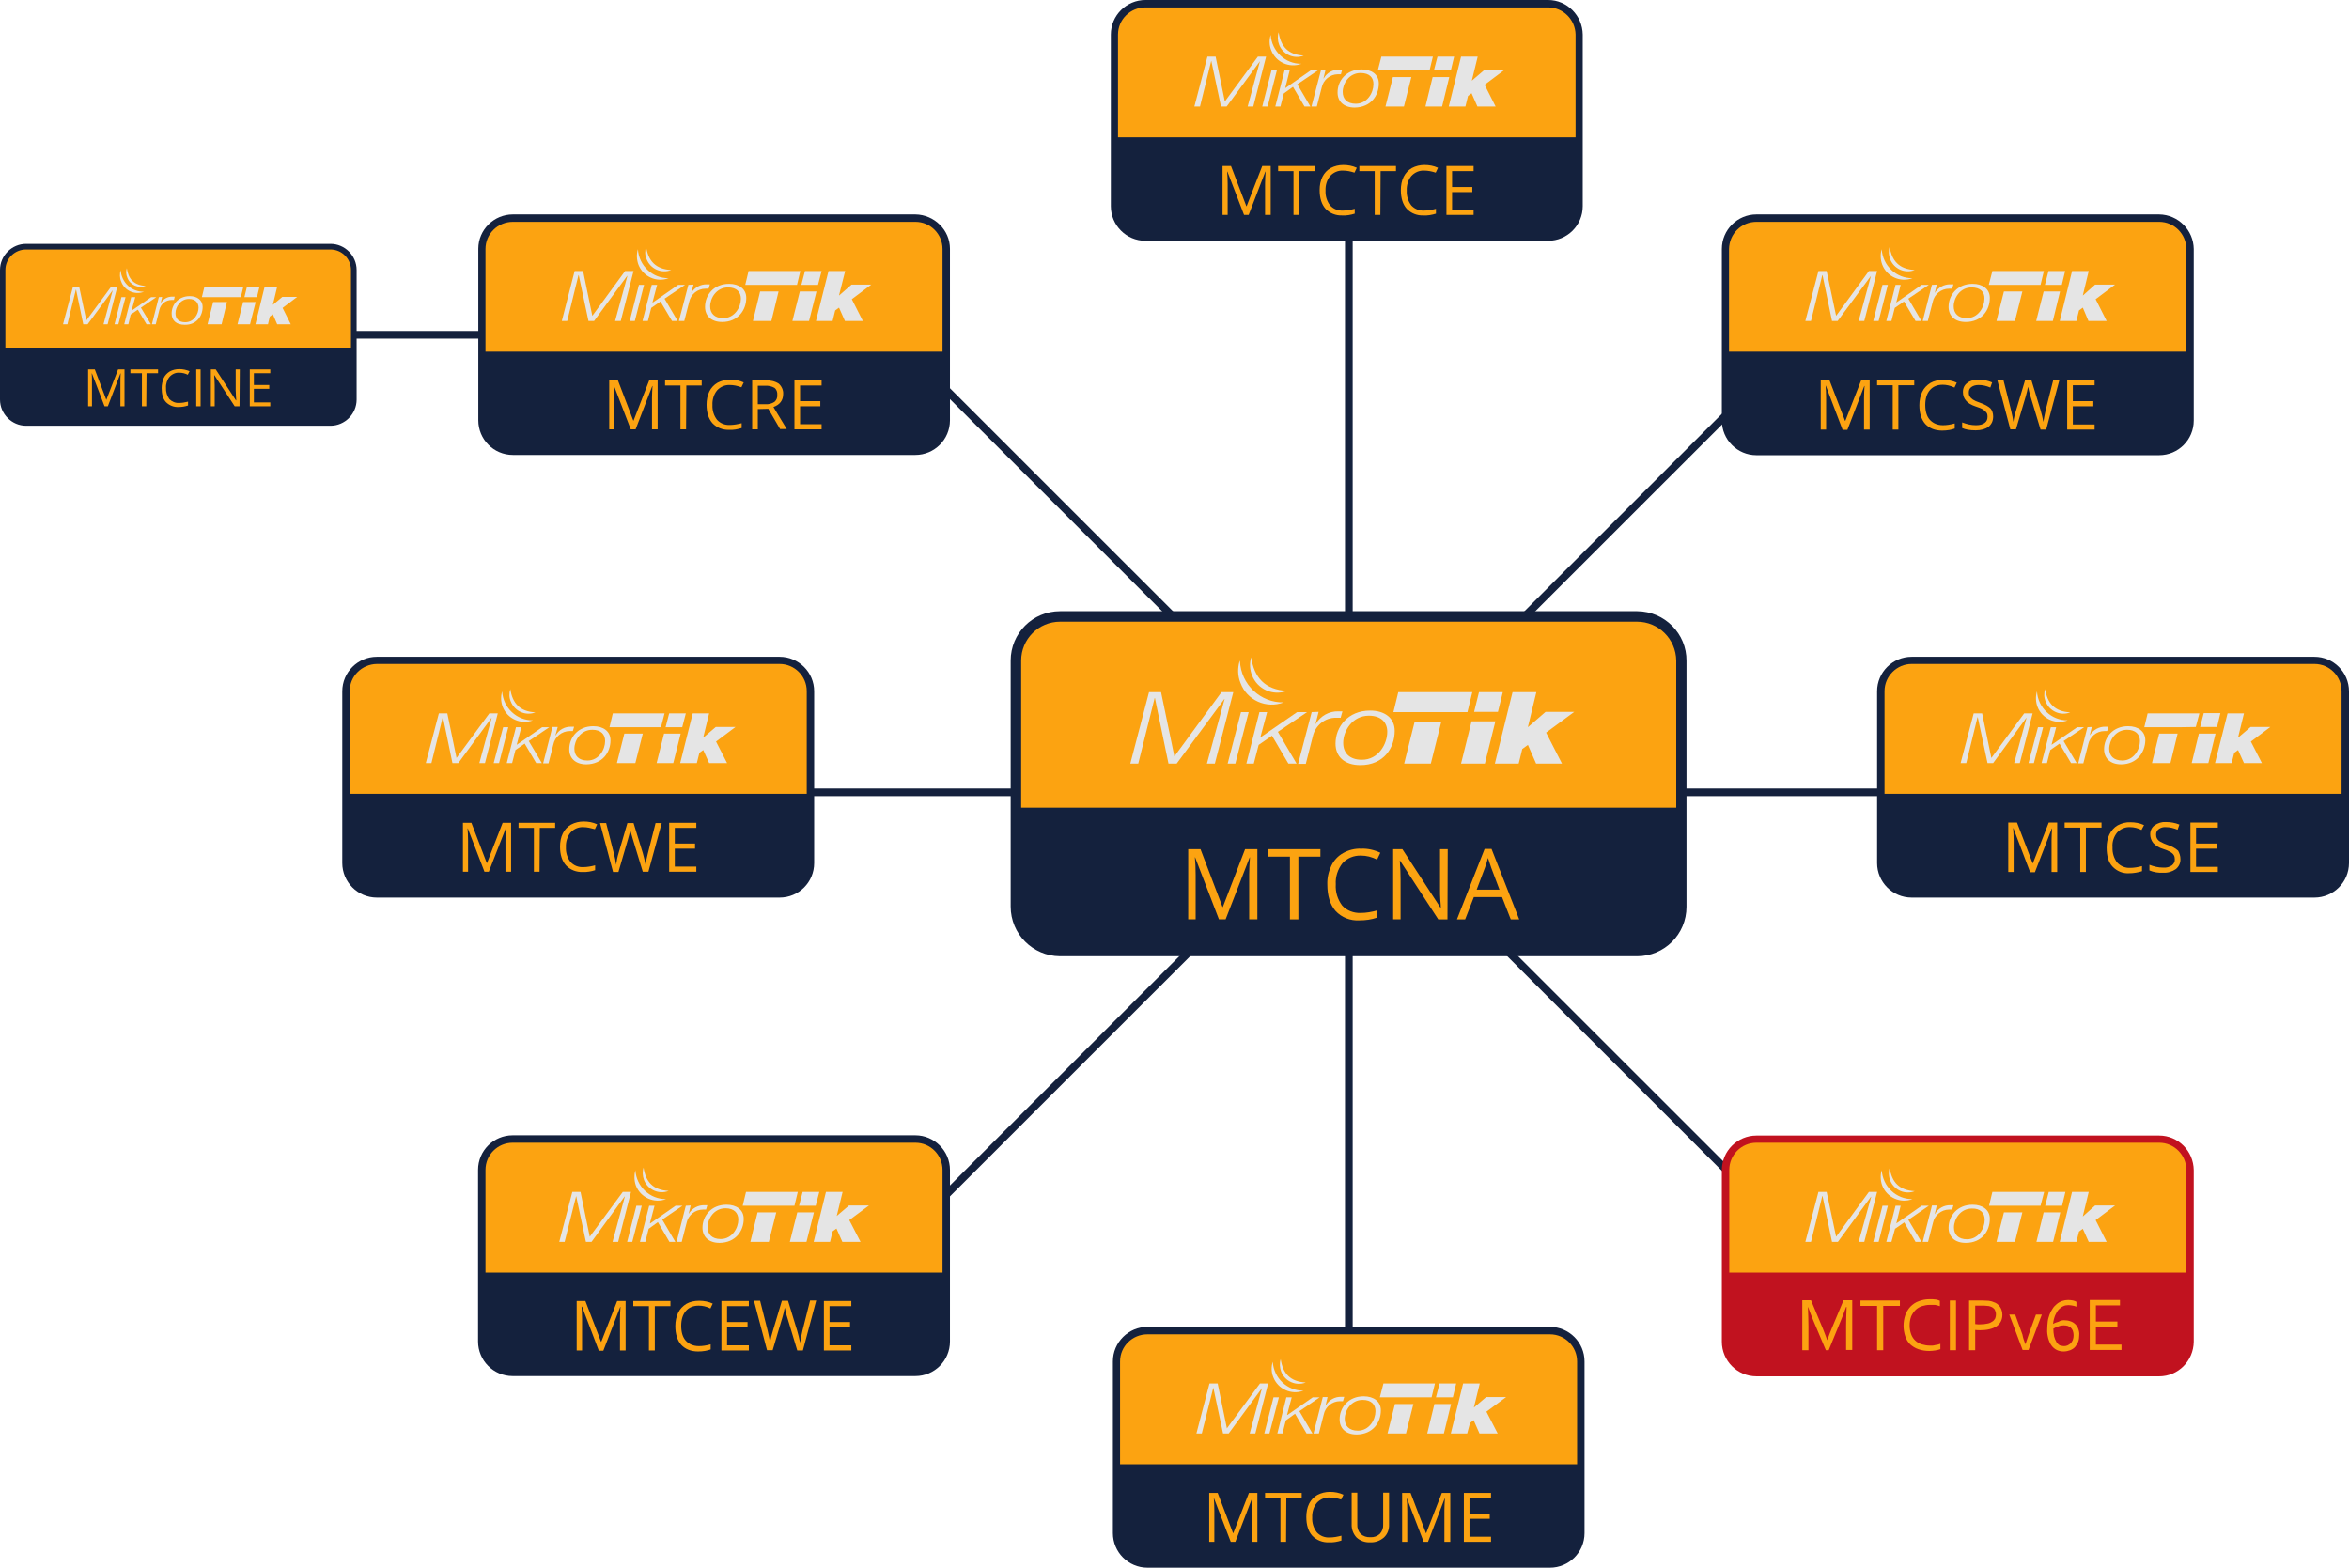 <?xml version="1.0" encoding="UTF-8"?>
<svg xmlns="http://www.w3.org/2000/svg" version="1.1" id="Layer_1" x="0" y="0" viewBox="0 0 916.9 612" xml:space="preserve">
	<style>
	
	.st0{fill:#14213D;stroke:#14213D;stroke-width:3;stroke-miterlimit:10}
	
	
	.st1{fill:#FCA311}
	.st2{fill:none}
	
	
	.st3{fill:#14213D}
	
	
	.st4,.st5{fill:#E5E5E5}
	.st5{fill-rule:evenodd;clip-rule:evenodd}
	
	
	.st6{fill:#C1121F}
	</style>
	
	<path class="st0" d="M526.5 20.9v576.8M192.2 130.7h-65.1M814.8 309.3H238.1M730.4 513.2L322.5 105.4M322.5 513.2l407.9-407.8"></path>
	<path class="st1" d="M147.1 257.8h157.2c6.7 0 12 5.4 12 12.1v67c0 6.7-5.4 12-12 12H147.1c-6.7 0-12.1-5.4-12.1-12v-67c.1-6.7 5.5-12.1 12.1-12.1z"></path>
	<path class="st2" d="M314.9 309.9v-40.1c0-5.9-4.8-10.6-10.6-10.6H147.1c-5.9 0-10.6 4.8-10.6 10.6v40.1h178.4z"></path>
	<path class="st3" d="M304.3 256.4H147.1c-7.4 0-13.5 6-13.5 13.5v67c0 7.4 6 13.5 13.5 13.5h157.2c7.5 0 13.5-6 13.5-13.5v-67c0-7.5-6.1-13.5-13.5-13.5zm-157.2 2.8h157.2c5.9 0 10.6 4.8 10.6 10.6v40.1H136.5v-40.1c0-5.8 4.7-10.5 10.6-10.6z"></path>
	<path class="st4" d="M171.3 278.5l-5.1 19.4h2.2l4.4-17.9h.1l3.7 17.9h2.3l12.9-17.6h.1l-4.8 17.6h2.2l5-19.4H191l-12.8 17.4-3.6-17.4zM196.4 283.9l-3.7 14h2.1l3.6-14zM201.4 283.9l-3.6 14h2.1l1.3-5.1 3.6-2.5 4.5 7.6h2.2l-5.1-8.6 8-5.4h-2.8l-9.8 6.8h-.1l1.8-6.8z"></path>
	<path class="st5" d="M215.6 283.9L212 298h2.1l1.9-7.4c.6-3 3.3-5.2 6.4-5.2h1.2l.5-1.7H223c-2.5-.1-4.9 1.2-6.1 3.4h-.1l.9-3.3h-2.1zM238.3 289c0-3.5-2.8-5.5-6.7-5.5-6 0-9.4 4.4-9.4 9 0 3.5 2.4 5.9 6.7 5.9 6.3-.1 9.4-4.7 9.4-9.4m-2.1.3c0 3.3-2.4 7.6-6.9 7.6-3.4 0-5.1-1.9-5.1-4.6 0-3.3 2.5-7.4 7-7.4 3.4 0 5 1.8 5 4.4M258 283.9l1.4-5.4h-20.2l-1.3 5.4h13.7zM243.7 286.4l-2.9 11.5h7.2l2.9-11.5h-7.2zM259.2 286.4l-2.9 11.5h6.5l2.9-11.5h-6.5zm7.1-2.5l1.4-5.4h-6.5l-1.4 5.4h6.5zM270.4 278.5l-4.9 19.4h6.5l1-4 1.5-1.1 2.3 5.1h7l-4.3-8.4 7.6-5.7h-7.7l-4.8 4.1h-.1l2.3-9.4zM199.2 269c.8 5.5 3.7 8.8 9.8 9.1-3.8 1.5-8.1-.4-9.6-4.2-.7-1.6-.7-3.3-.2-4.9"></path>
	<path class="st5" d="M196 269.9c.1 0 .1 0 0 0 .4 6.4 5.7 11.4 12 11.3-4.7 1.8-10-.6-11.8-5.3-.7-1.9-.8-4-.2-6"></path>
	<path class="st1" d="M189.1 340.3l-6.5-16.9h-.1c.1 1.3.2 2.9.2 4.8v12.1h-2v-19.1h3.3l6 15.7h.1l6.1-15.7h3.3v19.1h-2.2V328c0-1.4.1-2.9.2-4.6h-.1l-6.6 16.9h-1.7zM210.6 340.3h-2.2v-17.1h-6v-2h14.3v2h-6l-.1 17.1zM227.7 322.9c-1.9-.1-3.7.7-5 2.1-1.3 1.6-1.9 3.7-1.8 5.7-.1 2.1.5 4.1 1.8 5.8 1.3 1.4 3.1 2.1 5 2 1.5 0 3.1-.3 4.6-.7v1.9c-1.6.5-3.2.8-4.9.7-2.4.1-4.8-.8-6.5-2.6-1.5-1.7-2.3-4.1-2.3-7.3 0-1.8.3-3.6 1.1-5.2.7-1.4 1.8-2.6 3.2-3.4 1.5-.8 3.2-1.2 4.9-1.2 1.8 0 3.6.3 5.3 1.1l-.9 1.9c-1.5-.4-3-.8-4.5-.8zM253.1 340.3h-2.2l-3.9-12.8c-.2-.6-.4-1.3-.6-2.1-.2-.5-.3-1-.4-1.5-.2 1.3-.5 2.5-.9 3.8l-3.7 12.7h-2.1l-5.1-19.1h2.4l3 11.8c.4 1.5.7 3 .9 4.5.2-1.6.5-3.1 1-4.7l3.4-11.6h2.4l3.6 11.7c.4 1.5.8 3 1.1 4.6.2-1.5.5-3 .9-4.5l3-11.8h2.4l-5.2 19zM271.8 340.3h-10.6v-19.1h10.6v2h-8.4v6.1h7.9v2h-7.9v7h8.4v2z"></path>
	<g>
		
		<path class="st1" d="M447.9 519.4H605c6.7 0 12 5.4 12 12.1v67c0 6.7-5.4 12-12 12H447.9c-6.7 0-12-5.4-12-12v-67c-.1-6.7 5.3-12.1 12-12.1z"></path>
		<path class="st2" d="M615.7 571.6v-40.1c0-5.9-4.8-10.6-10.6-10.6H447.9c-5.9 0-10.6 4.8-10.6 10.6v40.1h178.4z"></path>
		<path class="st3" d="M605 518H447.9c-7.4 0-13.5 6-13.5 13.5v67c0 7.4 6 13.5 13.5 13.5H605c7.4 0 13.5-6 13.5-13.5v-67c0-7.4-6-13.5-13.5-13.5zm-157.1 2.9H605c5.9 0 10.6 4.8 10.6 10.6v40.1H437.2v-40.1c0-5.9 4.8-10.6 10.7-10.6z"></path>
		<path class="st4" d="M472.1 540.1l-5.1 19.5h2.1l4.5-17.9 3.8 17.9h2.2l13-17.7-4.8 17.7h2.2l5-19.5h-3.2l-12.9 17.5-3.6-17.5zM497.1 545.5l-3.6 14.1h2l3.7-14.1zM502.1 545.5l-3.5 14.1h2l1.3-5.1 3.6-2.6 4.5 7.7h2.3l-5.1-8.7 7.9-5.4h-2.7l-9.9 6.9-.1-.1 1.8-6.8z"></path>
		<path class="st5" d="M516.3 545.5l-3.6 14.1h2.1l1.9-7.4c.6-3 3.3-5.2 6.3-5.2h1.2l.5-1.7h-1.1c-2.5-.1-4.9 1.2-6.1 3.4h-.1l.8-3.3h-1.9zM539 550.6c0-3.5-2.8-5.5-6.7-5.5-6 0-9.4 4.4-9.4 9 0 3.5 2.4 5.9 6.7 5.9 6.3-.1 9.4-4.7 9.4-9.4m-2.1.3c0 3.3-2.4 7.6-6.9 7.6-3.4 0-5.1-1.9-5.1-4.6 0-3.3 2.5-7.4 7-7.4 3.4 0 5 1.8 5 4.4M558.8 545.5l1.3-5.4H540l-1.4 5.4h13.7zM544.5 548.1l-2.9 11.5h7.2l2.9-11.5h-7.2zM559.9 548.1l-2.8 11.5h6.5l2.8-11.5h-6.5zm7.2-2.6l1.3-5.4h-6.5l-1.4 5.4h6.6zM571.1 540.1l-4.8 19.5h6.4l1.1-4.1 1.4-1.1 2.3 5.2h7.1l-4.4-8.5 7.7-5.7h-7.8l-4.8 4.1 2.3-9.4zM499.9 530.6c.8 5.5 3.7 8.8 9.8 9.1-3.8 1.5-8.1-.4-9.6-4.2-.6-1.6-.7-3.3-.2-4.9"></path>
		<path class="st5" d="M496.8 531.6c.4 6.4 5.7 11.4 12 11.3-4.7 1.8-10-.6-11.8-5.3-.8-2-.8-4.1-.2-6"></path>
		<path class="st1" d="M480.4 601.9l-6.5-16.9h-.1c.1 1.3.2 2.9.2 4.8v12.1h-2v-19.1h3.3l6 15.7h.1l6.1-15.7h3.3v19.1h-2.2v-12.3c0-1.4.1-2.9.2-4.6h-.1l-6.5 16.9h-1.8zM502 601.9h-2.2v-17.1h-6v-2h14.3v2h-6l-.1 17.1zM519 584.6c-1.9-.1-3.7.7-5 2.1-1.3 1.6-1.9 3.7-1.8 5.7-.1 2.1.5 4.1 1.8 5.8 1.3 1.4 3.1 2.1 5 2 1.5 0 3.1-.3 4.6-.7v1.9c-1.6.5-3.2.8-4.9.7-2.4.1-4.8-.8-6.5-2.6-1.5-1.7-2.3-4.1-2.3-7.3 0-1.8.3-3.6 1.1-5.2.7-1.4 1.8-2.6 3.2-3.4 1.5-.8 3.2-1.2 4.9-1.2 1.8 0 3.6.3 5.3 1.1l-.9 1.9c-1.5-.5-3-.8-4.5-.8zM542.2 582.8v12.3c.1 1.9-.6 3.8-2 5.1-1.5 1.3-3.4 2-5.4 1.9-2 .1-3.9-.6-5.3-1.9-1.3-1.4-2-3.3-1.9-5.2v-12.3h2.2v12.4c-.1 1.4.4 2.7 1.3 3.7 1 .9 2.4 1.4 3.8 1.3 1.4.1 2.7-.4 3.7-1.3.9-1 1.4-2.3 1.3-3.7v-12.4h2.3zM555.7 601.9l-6.5-16.9h-.1c.1 1.3.2 2.9.2 4.8v12.1h-2v-19.1h3.3l6 15.7h.1l6.1-15.7h3.3v19.1h-2.3v-12.3c0-1.4.1-2.9.2-4.6h-.1l-6.5 16.9h-1.7zM582 601.9h-10.6v-19.1H582v2h-8.4v6.1h7.9v2h-7.9v7h8.4v2z"></path>
	</g>
	<g>
		
		<path class="st1" d="M10.2 96.3H129c5 0 9.1 4.1 9.1 9.1v50.7c0 5-4.1 9.1-9.1 9.1H10.2c-5 0-9.1-4.1-9.1-9.1v-50.7c0-5 4.1-9.1 9.1-9.1z"></path>
		<path class="st2" d="M137 135.7v-30.3c0-4.4-3.6-8-8-8H10.2c-4.4 0-8 3.6-8 8v30.3H137z"></path>
		<path class="st3" d="M129 95.2H10.2C4.6 95.2 0 99.8 0 105.4V156c0 5.6 4.6 10.2 10.2 10.2H129c5.6 0 10.2-4.6 10.2-10.2v-50.6c0-5.6-4.6-10.2-10.2-10.2zM10.2 97.4H129c4.4 0 8 3.6 8 8v30.3H2.1v-30.3c0-4.4 3.6-8 8.1-8z"></path>
		<path class="st4" d="M28.5 111.9l-3.9 14.7h1.7l3.3-13.5h.1l2.8 13.5h1.7l9.8-13.3-3.6 13.3H42l3.8-14.7h-2.4l-9.7 13.2-2.8-13.2zM47.4 116l-2.7 10.6h1.5L49 116zM51.2 116l-2.7 10.6h1.6l.9-3.8 2.8-1.9 3.4 5.7h1.7l-3.9-6.5 6-4.1h-2l-7.5 5.2-.1-.1 1.4-5.1z"></path>
		<path class="st5" d="M62 116l-2.7 10.6h1.5l1.4-5.6c.5-2.3 2.5-3.9 4.8-3.9h.9l.3-1.3h-.8c-1.9-.1-3.7.9-4.7 2.6l.6-2.5-1.3.1zM79.1 119.8c0-2.6-2.1-4.2-5-4.2-4.5 0-7.1 3.3-7.1 6.8 0 2.7 1.8 4.4 5.1 4.4 4.6.1 7-3.4 7-7m-1.6.3c0 2.5-1.8 5.7-5.2 5.7-2.6 0-3.8-1.4-3.8-3.5 0-2.5 1.9-5.6 5.3-5.6 2.4 0 3.7 1.4 3.7 3.4M94 116l1-4.1H79.8l-1 4.1h10.3zM83.2 117.9l-2.2 8.7h5.5l2.1-8.7h-5.4zM94.9 117.9l-2.2 8.7h4.9l2.2-8.7h-4.9zm5.4-1.9l1-4.1h-4.9l-1 4.1h4.9zM103.3 111.9l-3.6 14.7h4.9l.7-3 1.2-.9 1.7 3.9h5.3l-3.2-6.4 5.7-4.3h-5.8l-3.7 3.1 1.7-7.1zM49.5 104.7c.6 4.2 2.8 6.7 7.4 6.9-2.9 1.1-6.1-.3-7.2-3.2-.5-1.2-.6-2.5-.2-3.7"></path>
		<path class="st5" d="M47.1 105.4c.1 0 .1 0 0 0 .3 4.9 4.3 8.6 9.1 8.5-3.6 1.4-7.6-.4-8.9-4-.6-1.4-.6-3-.2-4.5"></path>
		<path class="st1" d="M40.8 158.6l-4.9-12.8h-.1c.1 1 .1 2.2.1 3.6v9.2h-1.5v-14.4H37l4.5 11.9 4.6-11.9h2.5v14.4H47v-9.3c0-1.1 0-2.2.1-3.5H47l-4.9 12.8h-1.3zM57.1 158.6h-1.7v-12.9h-4.5v-1.5h10.8v1.5h-4.5l-.1 12.9zM70 145.5c-1.4-.1-2.8.5-3.8 1.6-1 1.2-1.5 2.8-1.4 4.3-.1 1.6.4 3.1 1.3 4.4 1 1 2.4 1.6 3.8 1.5 1.2 0 2.3-.2 3.5-.5v1.5c-1.2.4-2.4.6-3.7.6-1.8.1-3.6-.6-4.9-1.9-1.2-1.3-1.7-3.1-1.7-5.5 0-1.3.3-2.7.8-3.9.5-1.1 1.4-2 2.4-2.6 1.1-.6 2.4-.9 3.7-.9 1.4 0 2.7.3 4 .8l-.7 1.4c-1-.5-2.1-.8-3.3-.8zM76.6 158.6v-14.4h1.7v14.4h-1.7zM93.5 158.6h-1.9l-7.9-12.1h-.1c.1 1.4.2 2.7.2 3.9v8.2h-1.5v-14.4h1.9l7.9 12.1h.1c0-.2 0-.8-.1-1.7 0-1-.1-1.7-.1-2.1v-8.3h1.6l-.1 14.4zM105.5 158.6h-8v-14.4h8v1.5h-6.4v4.6h6v1.5h-6v5.3h6.4v1.5z"></path>
	</g>
	<g>
		
		<path class="st1" d="M200.1 85.2h157.2c6.7 0 12 5.4 12 12.1v67.1c0 6.7-5.4 12-12 12H200.1c-6.7 0-12.1-5.4-12.1-12V97.2c.1-6.6 5.5-12 12.1-12z"></path>
		<path class="st2" d="M368 137.3V97.2c0-5.9-4.8-10.6-10.6-10.6H200.2c-5.9 0-10.6 4.8-10.6 10.6v40.1H368z"></path>
		<path class="st3" d="M357.3 83.7H200.2c-7.4 0-13.5 6-13.5 13.4v67c0 7.4 6 13.5 13.5 13.5h157.1c7.4 0 13.5-6 13.5-13.5v-67c0-7.3-6.1-13.3-13.5-13.4zm-157.1 2.9h157.1c5.9 0 10.6 4.8 10.6 10.6v40.1H189.5V97.2c0-5.9 4.8-10.6 10.7-10.6z"></path>
		<path class="st4" d="M224.3 105.8l-5 19.5h2.1l4.4-17.9h.1l3.8 17.9h2.2l12.9-17.6h.1l-4.8 17.6h2.2l5-19.5H244l-12.8 17.5-3.6-17.5zM249.4 111.2l-3.6 14.1h2l3.6-14.1zM254.4 111.2l-3.6 14.1h2.1l1.3-5.1 3.6-2.5 4.5 7.6h2.2l-5.1-8.7 8-5.4h-2.7l-9.9 6.9-.1-.1 1.8-6.8z"></path>
		<path class="st5" d="M268.7 111.2l-3.7 14.1h2.1l1.9-7.4c.6-3 3.3-5.2 6.4-5.2h1.2l.5-1.7H276c-2.5-.1-4.9 1.2-6.2 3.4l.9-3.3-2 .1zM291.3 116.3c0-3.5-2.8-5.5-6.7-5.5-6 0-9.4 4.4-9.4 9 0 3.5 2.4 5.9 6.7 5.9 6.2 0 9.4-4.7 9.4-9.4m-2.1.3c0 3.3-2.4 7.6-6.9 7.6-3.4 0-5.1-1.9-5.1-4.6 0-3.3 2.5-7.4 7-7.4 3.3 0 5 1.8 5 4.4M311.1 111.2l1.3-5.4h-20.2l-1.3 5.4h13.7zM296.7 113.8l-2.8 11.5h7.2l2.8-11.5h-7.2zM312.2 113.8l-2.9 11.5h6.5l2.9-11.5h-6.5zm7.1-2.6l1.4-5.4h-6.5l-1.4 5.4h6.5zM323.4 105.8l-4.9 19.5h6.5l1-4.1 1.5-1.1 2.3 5.2h7l-4.3-8.5 7.6-5.7h-7.7l-4.8 4.2h-.1l2.4-9.5zM252.2 96.3c.8 5.5 3.7 8.8 9.8 9.1-3.8 1.5-8.1-.4-9.6-4.2-.7-1.6-.7-3.3-.2-4.9"></path>
		<path class="st5" d="M249 97.3c.1 0 .1 0 0 0 .4 6.4 5.7 11.4 12 11.3-4.7 1.8-10-.6-11.8-5.3-.7-1.9-.8-4.1-.2-6"></path>
		<path class="st1" d="M246.2 167.6l-6.5-16.9h-.1c.1 1.3.2 2.9.2 4.8v12.1h-2v-19.1h3.4l6 15.7h.1l6.1-15.7h3.3v19.1h-2.2v-12.3c0-1.4.1-2.9.2-4.6h-.1l-6.5 16.9h-1.9zM267.8 167.6h-2.2v-17.1h-6v-2h14.3v2h-6l-.1 17.1zM284.9 150.3c-1.9-.1-3.7.7-5 2.1-1.3 1.6-1.9 3.7-1.8 5.7-.1 2.1.5 4.1 1.8 5.8 1.3 1.4 3.1 2.1 5 2 1.5 0 3.1-.3 4.6-.7v1.9c-1.6.5-3.2.8-4.9.7-2.4.1-4.8-.8-6.5-2.6-1.5-1.7-2.3-4.1-2.3-7.2 0-1.8.3-3.6 1.1-5.2.7-1.4 1.8-2.6 3.2-3.4 1.5-.8 3.2-1.2 4.9-1.2 1.8 0 3.6.3 5.3 1.1l-.9 1.9c-1.6-.6-3.1-.9-4.5-.9zM295.8 159.7v7.9h-2.2v-19.1h5.2c1.8-.1 3.7.3 5.2 1.3 1.1 1 1.8 2.5 1.7 4 0 2.5-1.3 4.2-3.8 5.1l5.2 8.6h-2.6l-4.6-7.9-4.1.1zm0-1.9h3c1.2.1 2.4-.2 3.5-.9.8-.7 1.2-1.7 1.1-2.8.1-1-.3-2.1-1.1-2.7-1.1-.6-2.3-.9-3.6-.8h-2.9v7.2zM320.7 167.6h-10.6v-19.1h10.6v2h-8.4v6.1h7.9v2h-7.9v7h8.4v2z"></path>
	</g>
	<g>
		
		<path class="st1" d="M447.1 1.4h157.2c6.7 0 12 5.4 12 12.1v67.1c0 6.7-5.4 12-12 12H447.1c-6.7 0-12-5.4-12-12V13.5c-.1-6.7 5.3-12.1 12-12.1z"></path>
		<path class="st2" d="M614.9 53.6V13.5c0-5.9-4.8-10.6-10.6-10.6H447.1c-5.9 0-10.6 4.7-10.7 10.6v40.1h178.5z"></path>
		<path class="st3" d="M604.3 0H447.1c-7.4 0-13.5 6-13.5 13.5v67c0 7.4 6 13.5 13.5 13.5h157.2c7.4 0 13.5-6 13.5-13.5v-67C617.7 6.1 611.7 0 604.3 0zM447.1 2.9h157.2c5.9 0 10.6 4.8 10.7 10.6v40.1H436.4V13.5c0-5.9 4.8-10.6 10.7-10.6z"></path>
		<path class="st4" d="M471.3 22.1l-5.1 19.5h2.2l4.4-17.9 3.8 17.9h2.2l13-17.7-4.8 17.7h2.2l5-19.5H491l-12.9 17.5-3.6-17.5zM496.3 27.5l-3.6 14.1h2.1l3.6-14.1zM501.4 27.5l-3.6 14.1h2l1.3-5.1 3.6-2.6 4.5 7.7h2.3l-5.1-8.7 8-5.4h-2.8l-9.9 6.9v-.1l1.7-6.8z"></path>
		<path class="st5" d="M515.6 27.5l-3.7 14.1h2.1l1.9-7.4c.6-3 3.3-5.2 6.3-5.2h1.2l.5-1.8h-1.1c-2.5-.1-4.9 1.2-6.1 3.4h-.1l.8-3.3-1.8.2zM538.2 32.6c0-3.5-2.8-5.5-6.7-5.5-6 0-9.4 4.4-9.4 9 0 3.5 2.4 5.9 6.7 5.9 6.3-.1 9.4-4.7 9.4-9.4m-2.1.3c0 3.3-2.4 7.6-6.9 7.6-3.4 0-5.1-1.9-5.1-4.6 0-3.3 2.5-7.4 7-7.4 3.4 0 5.1 1.8 5 4.4M558 27.5l1.3-5.4h-20.1l-1.4 5.4h13.7zM543.7 30.1l-2.9 11.5h7.2l2.9-11.5h-7.2zM559.2 30.1l-2.8 11.5h6.5l2.8-11.5h-6.5zm7.1-2.6l1.3-5.4h-6.5l-1.4 5.4h6.6zM570.3 22.1l-4.8 19.5h6.5l1-4.1 1.4-1.1 2.3 5.2h7.1l-4.3-8.5 7.6-5.7h-7.8l-4.8 4.1 2.3-9.4zM499.1 12.6c.8 5.5 3.7 8.8 9.8 9.1-3.8 1.5-8.1-.4-9.6-4.2-.6-1.6-.7-3.3-.2-4.9"></path>
		<path class="st5" d="M496 13.6c.4 6.4 5.7 11.4 12 11.3-4.7 1.8-10-.6-11.8-5.3-.8-2-.8-4.1-.2-6"></path>
		<path class="st1" d="M485.6 83.9L479.1 67h-.1c.1 1.3.2 2.9.2 4.8v12.1h-2V64.8h3.3l6 15.7h.1l6.1-15.7h3.3v19.1h-2.2V71.6c0-1.4.1-2.9.2-4.6h-.1l-6.5 16.9h-1.8zM507.1 83.9h-2.2V66.8h-6v-2h14.3v2h-6l-.1 17.1zM524.2 66.6c-1.9-.1-3.7.7-5 2.1-1.3 1.6-1.9 3.7-1.8 5.7-.1 2.1.5 4.1 1.8 5.8 1.3 1.4 3.1 2.1 5 2 1.5 0 3.1-.3 4.6-.7v1.9c-1.6.5-3.2.8-4.9.7-2.4.1-4.8-.8-6.5-2.6-1.5-1.7-2.3-4.1-2.3-7.3 0-1.8.3-3.6 1.1-5.2.7-1.4 1.8-2.6 3.2-3.4 1.5-.8 3.2-1.2 4.9-1.2 1.8 0 3.6.3 5.3 1.1l-.9 1.9c-1.5-.5-3-.8-4.5-.8zM538.8 83.9h-2.2V66.8h-6v-2h14.3v2h-6l-.1 17.1zM555.9 66.6c-1.9-.1-3.7.7-5 2.1-1.3 1.6-1.9 3.7-1.8 5.7-.1 2.1.5 4.1 1.8 5.8 1.3 1.4 3.1 2.1 5 2 1.5 0 3.1-.3 4.6-.7v1.9c-1.6.5-3.2.8-4.9.7-2.4.1-4.8-.8-6.5-2.6-1.5-1.7-2.3-4.1-2.3-7.3 0-1.8.3-3.6 1.1-5.2.7-1.4 1.8-2.6 3.2-3.4 1.5-.8 3.2-1.2 4.9-1.2 1.8 0 3.6.3 5.3 1.1l-.9 1.9c-1.5-.5-3-.8-4.5-.8zM575.2 83.9h-10.6V64.8h10.6v2h-8.4V73h7.9v2h-7.9v7h8.4v1.9z"></path>
	</g>
	<g>
		
		<path class="st1" d="M685.6 444.7h157.2c6.7 0 12.1 5.4 12.1 12.1v67c0 6.7-5.4 12-12.1 12H685.6c-6.7 0-12-5.4-12-12v-67c-.1-6.7 5.3-12.1 12-12.1z"></path>
		<path class="st2" d="M853.4 496.8v-40.1c0-5.9-4.8-10.6-10.6-10.6H685.6c-5.9 0-10.6 4.8-10.6 10.6v40.1h178.4z"></path>
		<path class="st6" d="M842.8 443.3H685.6c-7.4 0-13.5 6-13.5 13.5v67c0 7.4 6 13.5 13.5 13.5h157.2c7.4 0 13.4-6 13.5-13.5v-67c-.1-7.5-6.1-13.5-13.5-13.5zm-157.2 2.8h157.2c5.9 0 10.6 4.8 10.6 10.6v40.1H675v-40.1c0-5.8 4.7-10.6 10.6-10.6z"></path>
		<path class="st4" d="M709.8 465.3l-5.1 19.5h2.2l4.4-17.9h.1l3.7 17.9h2.3l12.9-17.6h.1l-4.9 17.6h2.2l5-19.5h-3.2l-12.8 17.5-3.7-17.5zM734.8 470.7l-3.6 14.1h2.1l3.6-14.1zM739.9 470.7l-3.6 14.1h2l1.4-5.1 3.6-2.5 4.4 7.6h2.3l-5.1-8.6 8-5.5h-2.8l-9.9 6.9 1.7-6.9z"></path>
		<path class="st5" d="M754.1 470.7l-3.6 14.1h2.1l1.9-7.4c.6-3 3.3-5.2 6.3-5.2h1.2l.5-1.7h-1.1c-2.5-.1-4.9 1.2-6.1 3.4h-.1l.8-3.3h-1.9zM776.7 475.8c0-3.5-2.8-5.5-6.7-5.5-6 0-9.4 4.4-9.4 9 0 3.5 2.4 5.9 6.7 5.9 6.3 0 9.4-4.6 9.4-9.4m-2 .4c0 3.3-2.4 7.6-6.9 7.6-3.4 0-5.1-1.9-5.1-4.6 0-3.3 2.5-7.4 7-7.4 3.3-.1 5 1.7 5 4.4M796.5 470.7l1.4-5.4h-20.2l-1.3 5.4H790zM782.2 473.3l-2.9 11.5h7.2l2.9-11.5h-7.2zM797.7 473.3l-2.8 11.5h6.5l2.8-11.5h-6.5zm7.2-2.6l1.3-5.4h-6.5l-1.4 5.4h6.6zM808.8 465.3l-4.8 19.5h6.5l1-4 1.5-1.1 2.3 5.1h7l-4.3-8.5 7.6-5.7h-7.8l-4.7 4.2h-.1l2.3-9.5zM737.6 455.9c.8 5.5 3.7 8.8 9.8 9.1-3.8 1.5-8.1-.4-9.6-4.2-.6-1.6-.7-3.3-.2-4.9"></path>
		<path class="st5" d="M734.5 456.8c.1 0 .1 0 0 0 .4 6.4 5.7 11.4 12 11.3-4.7 1.8-10-.6-11.8-5.3-.7-1.9-.8-4-.2-6"></path>
		<path class="st1" d="M713.8 527.1h-1.1l-4.9-11.6c-.7-1.6-1.3-3.3-2-5.2h-.1c.1 2.7.2 5.2.2 7.4v9.4h-2.4v-19.5h3.4l4.6 11c.5 1.3 1.1 2.8 1.7 4.5h.1c.5-1.5 1.1-3.1 1.7-4.5l4.6-11h3.4V527h-2.4v-9.4c0-2.2.1-4.7.2-7.4h-.2c-.7 2-1.4 3.7-2 5.2l-4.8 11.7zM735.1 527.1h-2.4v-17.3h-6.5v-2.1h15.4v2.1h-6.5v17.3zM753.2 509.4c-1 0-2 .2-3 .5-.9.3-1.8.8-2.5 1.5s-1.3 1.6-1.7 2.5c-.4 1.1-.6 2.3-.6 3.5 0 1.2.2 2.4.6 3.5.7 1.9 2.2 3.3 4.1 3.9 1 .3 2.1.5 3.2.5h1c.3 0 .7-.1 1.1-.2s.7-.1 1.1-.2l.9-.3v2.1c-.6.2-1.3.4-2 .5-.8.1-1.5.2-2.3.2-1.5 0-2.9-.2-4.3-.7-1.2-.4-2.3-1.1-3.2-1.9-.9-.9-1.5-1.9-1.9-3.1-.9-2.7-.9-5.6 0-8.3.4-1.2 1.1-2.3 2-3.3.9-.9 2-1.7 3.2-2.1 1.3-.5 2.7-.8 4.2-.8h1.2c.4 0 .8.1 1.1.1s.7.1 1 .2c.3.1.5.2.8.3v2.1c-.6-.2-1.3-.4-1.9-.5h-2.1zM761.1 527.1v-19.4h2.4v19.4h-2.4zM771 527.1h-2.4v-19.4h5.4c.7 0 1.5.1 2.2.1.6.1 1.3.2 1.9.5 1.1.3 2 1 2.6 1.9.6.9.9 2 .9 3.1 0 .9-.2 1.8-.6 2.6-.4.8-1 1.4-1.7 1.9-.8.5-1.8.9-2.7 1.1-1.2.3-2.4.4-3.6.4-.7 0-1.3 0-2-.1v7.9zm0-10.2c.3 0 .7.1 1 .1h1c1 0 1.9-.1 2.8-.3.7-.1 1.3-.4 1.9-.8.5-.3.8-.7 1.1-1.2.2-.5.3-1.1.3-1.6 0-.7-.2-1.3-.5-1.9-.4-.5-.9-.9-1.5-1.1-.5-.2-.9-.3-1.4-.3-.6-.1-1.3-.1-1.9-.1H771v7.2zM790.6 524.8c.3-1 .8-2.3 1.3-3.9l2.8-7.7h2.3l-5.2 13.8h-2.3l-5.2-13.8h2.3l2.8 7.7c.3 1.6.8 2.9 1.2 3.9zM805.7 515.4c.8 0 1.6.1 2.4.4 1.4.4 2.6 1.5 3.1 2.9.3.8.5 1.6.4 2.5 0 .9-.1 1.7-.4 2.6-.3.7-.7 1.4-1.2 2-.5.6-1.2 1-1.9 1.3-.8.3-1.7.5-2.6.5-.9 0-1.9-.2-2.7-.6-.8-.4-1.5-1-2-1.7-.6-.8-1-1.8-1.3-2.8-.3-1.2-.5-2.4-.4-3.6 0-1 .1-2 .2-3 .1-.9.4-1.8.7-2.7.3-.8.7-1.6 1.2-2.3.4-.7 1-1.3 1.6-1.8 1.3-1.1 2.9-1.6 4.5-1.6.6 0 1.3.1 1.9.2.5.1.9.3 1.3.5v1.9c-.5-.2-.9-.3-1.4-.4-.6-.1-1.1-.2-1.7-.2-.7 0-1.4.1-2 .4-.7.3-1.3.8-1.8 1.3-.6.7-1 1.4-1.4 2.3-.4 1-.7 2.1-.8 3.3h.1c.6-.4 1.3-.6 2-.8.9-.5 1.5-.6 2.2-.6zm0 10.1c.5 0 1-.1 1.4-.3.4-.2.8-.5 1.2-.8.3-.4.6-.8.8-1.3.2-.6.3-1.2.3-1.8 0-.6-.1-1.2-.3-1.8-.2-.5-.5-.9-.8-1.2-.3-.3-.8-.5-1.2-.7-.5-.1-1-.2-1.5-.2-.7 0-1.4.1-2.1.4-.7.2-1.4.5-2 .9 0 1 .1 2 .3 3 .2.8.5 1.5.9 2.2.3.5.8 1 1.3 1.3.5.1 1.1.3 1.7.3zM818.1 524.9h10v2.1h-12.4v-19.5h11.8v2.1h-9.4v6.3h8.4v2.1h-8.4v6.9z"></path>
		<g>
		
			<path class="st1" d="M685.6 85.2h157.2c6.7 0 12.1 5.4 12.1 12v67.1c0 6.7-5.4 12-12.1 12H685.6c-6.7 0-12-5.4-12-12V97.2c-.1-6.6 5.3-12 12-12z"></path>
			<path class="st2" d="M853.4 137.3V97.2c0-5.9-4.8-10.6-10.6-10.6H685.6c-5.9 0-10.6 4.8-10.6 10.6v40.1h178.4z"></path>
			<path class="st3" d="M842.8 83.7H685.6c-7.4 0-13.5 6-13.5 13.5v67c0 7.4 6 13.5 13.5 13.5h157.2c7.4 0 13.5-6 13.5-13.5v-67c-.1-7.4-6.1-13.4-13.5-13.5zm-157.2 2.9h157.2c5.9 0 10.6 4.8 10.6 10.6v40.1H674.9V97.2c.1-5.9 4.8-10.6 10.7-10.6z"></path>
			<path class="st4" d="M709.8 105.8l-5.1 19.5h2.2l4.4-17.9h.1l3.7 17.9h2.2l13-17.6-4.8 17.6h2.2l5-19.5h-3.2l-12.8 17.5-3.7-17.5zM734.8 111.2l-3.6 14.1h2.1l3.6-14.1zM739.9 111.2l-3.6 14.1h2l1.3-5.1 3.6-2.5 4.5 7.6h2.3l-5.1-8.7 8-5.4h-2.8l-9.9 6.9v-.1l1.7-6.8z"></path>
			<path class="st5" d="M754.1 111.2l-3.6 14.1h2l1.9-7.4c.6-3 3.3-5.2 6.4-5.2h1.2l.5-1.7h-1.1c-2.5-.1-4.9 1.2-6.2 3.4l.8-3.3-1.9.1zM776.7 116.3c0-3.5-2.8-5.5-6.7-5.5-6 0-9.4 4.4-9.4 9 0 3.5 2.4 5.9 6.7 5.9 6.3 0 9.4-4.7 9.4-9.4m-2.1.3c0 3.3-2.4 7.6-6.9 7.6-3.4 0-5.1-1.9-5.1-4.6 0-3.3 2.5-7.4 7-7.4 3.4 0 5.1 1.8 5 4.4M796.5 111.2l1.3-5.4h-20.1l-1.4 5.4H790zM782.2 113.8l-2.9 11.5h7.2l2.9-11.5h-7.2zM797.7 113.8l-2.9 11.5h6.5l2.8-11.5h-6.4zm7.1-2.6l1.3-5.4h-6.5l-1.4 5.4h6.6zM808.8 105.8l-4.8 19.5h6.5l1-4.1 1.5-1.1 2.2 5.2h7.1l-4.3-8.5 7.6-5.7h-7.8l-4.7 4.2h-.1l2.3-9.5zM737.6 96.3c.8 5.5 3.7 8.8 9.8 9.1-3.8 1.5-8.1-.4-9.6-4.2-.6-1.6-.7-3.3-.2-4.9"></path>
			<path class="st5" d="M734.5 97.3s.1 0 0 0c.4 6.4 5.7 11.4 12 11.3-4.7 1.8-10-.6-11.8-5.3-.7-1.9-.8-4.1-.2-6"></path>
			<path class="st1" d="M719.2 167.7l-6.5-17.1h-.1c.1 1.4.2 3 .2 4.8v12.3h-2.1v-19.3h3.4l6.1 15.9h.1l6.2-15.9h3.3v19.3h-2.2v-12.4c0-1.4.1-3 .2-4.6h-.1l-6.6 17.1h-1.9zM741 167.7h-2.2v-17.3h-6.1v-2h14.5v2H741v17.3zM758.3 150.2c-2.1 0-3.8.7-5 2.1-1.2 1.4-1.8 3.3-1.8 5.8s.6 4.5 1.8 5.8 2.9 2.1 5.1 2.1c1.3 0 2.9-.2 4.6-.7v2c-1.3.5-3 .8-4.9.8-2.8 0-5-.9-6.6-2.6-1.5-1.7-2.3-4.2-2.3-7.3 0-2 .4-3.7 1.1-5.2.7-1.5 1.8-2.6 3.2-3.5 1.4-.8 3.1-1.2 5-1.2 2 0 3.8.4 5.3 1.1l-.9 1.9c-1.7-.8-3.2-1.1-4.6-1.1zM778 162.6c0 1.7-.6 3-1.8 4-1.2.9-2.9 1.4-5 1.4-2.3 0-4-.3-5.3-.9v-2.2c.8.3 1.7.6 2.6.8s1.9.3 2.8.3c1.5 0 2.6-.3 3.4-.9.8-.6 1.1-1.4 1.1-2.4 0-.7-.1-1.2-.4-1.6-.3-.4-.7-.8-1.3-1.2-.6-.4-1.6-.8-2.9-1.2-1.8-.6-3.1-1.4-3.8-2.3-.8-.9-1.2-2-1.2-3.4 0-1.5.6-2.7 1.7-3.5 1.1-.9 2.6-1.3 4.4-1.3 1.9 0 3.7.4 5.3 1.1l-.7 2c-1.6-.7-3.1-1-4.6-1-1.2 0-2.1.3-2.8.8s-1 1.2-1 2.1c0 .7.1 1.2.4 1.6.2.4.7.8 1.2 1.2.6.4 1.5.8 2.7 1.2 2 .7 3.4 1.5 4.2 2.3.6.7 1 1.8 1 3.1zM798.7 167.7h-2.2l-3.9-12.9c-.2-.6-.4-1.3-.6-2.2-.2-.9-.3-1.4-.4-1.6-.2 1.2-.5 2.4-.9 3.8l-3.8 12.8h-2.2l-5.1-19.3h2.4l3 11.9c.4 1.7.7 3.2.9 4.5.2-1.6.6-3.2 1.1-4.7l3.5-11.7h2.4l3.6 11.8c.4 1.4.8 2.9 1.1 4.6.2-1.2.5-2.8.9-4.6l3-11.9h2.4l-5.2 19.5zM817.6 167.7h-10.7v-19.3h10.7v2h-8.5v6.2h8v2h-8v7.1h8.5v2z"></path>
		</g>
	</g>
	<g>
		
		<path class="st1" d="M413.8 240.7H639c9.5 0 17.3 7.7 17.3 17.3v96c0 9.5-7.7 17.3-17.3 17.3H413.8c-9.5 0-17.3-7.7-17.3-17.3v-96.1c.1-9.5 7.8-17.2 17.3-17.2z"></path>
		<path class="st2" d="M654.3 315.3v-57.4c0-8.4-6.8-15.2-15.3-15.2H413.8c-8.4 0-15.3 6.8-15.3 15.2v57.4h255.8z"></path>
		<path class="st3" d="M639.1 238.6H413.8c-10.7 0-19.3 8.6-19.3 19.3v96c0 10.7 8.6 19.3 19.2 19.4H639c10.7 0 19.3-8.6 19.3-19.3v-96c.1-10.6-8.5-19.3-19.2-19.4zm-225.3 4.1H639c8.4 0 15.2 6.8 15.3 15.2v57.4H398.6v-57.4c0-8.4 6.8-15.2 15.2-15.2z"></path>
		<path class="st4" d="M448.5 270.2l-7.3 27.9h3.1l6.4-25.6h.1l5.3 25.6h3.2l18.6-25.2h.1l-6.9 25.2h3.1l7.2-27.9h-4.6l-18.4 25.1-5.2-25.1zM484.4 278l-5.2 20.1h3l5.2-20.1zM491.6 278l-5.1 20.1h2.9l1.9-7.3 5.2-3.6 6.4 10.9h3.2l-7.3-12.4 11.4-7.7h-3.9l-14.2 9.8-.1-.1 2.6-9.7z"></path>
		<path class="st5" d="M512 278l-5.3 20.2h3l2.7-10.6c.9-4.3 4.7-7.5 9.2-7.4h1.7l.7-2.5h-1.6c-3.6-.1-7 1.8-8.8 4.9h-.1l1.2-4.7-2.7.1zM544.4 285.3c0-5-3.9-7.9-9.6-7.9-8.6 0-13.5 6.3-13.5 12.9 0 5 3.4 8.4 9.7 8.4 9 0 13.4-6.6 13.4-13.4m-2.9.4c0 4.7-3.4 10.9-9.9 10.9-4.9 0-7.3-2.7-7.3-6.6 0-4.7 3.6-10.6 10-10.6 4.8 0 7.2 2.6 7.2 6.3M572.8 278l1.9-7.8h-28.9l-1.9 7.8h19.6zM552.2 281.7l-4.1 16.4h10.4l4.1-16.4h-10.4zM574.4 281.6l-4.1 16.5h9.3l4.1-16.5h-9.3zm10.3-3.7l1.9-7.7h-9.3l-1.9 7.7h9.3zM590.4 270.2l-6.9 27.9h9.3l1.4-5.7 2.2-1.6 3.2 7.3h10.1l-6.2-12.1 11-8.1h-11.2l-6.8 5.9h-.1l3.3-13.6zM488.4 256.6c1.1 7.9 5.4 12.7 14 13.1-5.5 2.1-11.6-.6-13.7-6.1-.9-2.2-1-4.7-.3-7"></path>
		<path class="st5" d="M483.9 258c.1 0 .1 0 .1.1.4 9.1 8 16.3 17.1 16.1-6.8 2.6-14.4-.8-16.9-7.6-1.1-2.7-1.2-5.8-.3-8.6"></path>
		<path class="st1" d="M475.8 358.9l-9.3-24.2h-.1c.2 1.9.3 4.2.3 6.8v17.4h-2.9v-27.4h4.8l8.6 22.6h.1l8.7-22.6h4.8v27.4h-3.2v-17.6c0-2 .1-4.2.3-6.6h-.1l-9.4 24.2h-2.6zM506.7 358.9h-3.2v-24.5H495v-2.9h20.4v2.9h-8.6v24.5zM531.2 334c-2.7-.1-5.4 1-7.2 3-1.8 2.3-2.8 5.3-2.6 8.2-.2 3 .7 5.9 2.5 8.3 1.8 2 4.5 3 7.2 2.9 2.2 0 4.4-.4 6.5-1v2.8c-2.3.8-4.6 1.1-7 1.1-3.5.2-6.9-1.1-9.3-3.7-2.1-2.4-3.2-5.9-3.2-10.3-.1-2.6.5-5.1 1.6-7.4 1-2.1 2.6-3.8 4.6-4.9 2.1-1.2 4.6-1.8 7-1.7 2.6-.1 5.2.5 7.5 1.6l-1.3 2.7c-2-1.1-4.2-1.6-6.3-1.6zM565 358.9h-3.6L546.5 336h-.1c.2 2.7.3 5.2.3 7.4v15.5h-2.9v-27.4h3.6l14.9 22.9h.1c0-.3 0-1.4-.2-3.2-.1-1.3-.1-2.6-.1-3.9v-15.8h3l-.1 27.4zM589.7 358.9l-3.4-8.7h-11l-3.4 8.7h-3.2l10.8-27.5h2.7l10.8 27.5h-3.3zm-4.4-11.6l-3.2-8.5c-.4-1.1-.8-2.4-1.3-3.9-.3 1.3-.7 2.6-1.2 3.9l-3.2 8.5h8.9z"></path>
	</g>
	<g>
		
		<path class="st1" d="M746.2 257.8h157.2c6.7 0 12.1 5.4 12.1 12v67.1c0 6.7-5.4 12-12.1 12H746.2c-6.7 0-12.1-5.4-12.1-12v-67.1c.1-6.6 5.5-12 12.1-12z"></path>
		<path class="st2" d="M914 309.9v-40.1c0-5.9-4.8-10.6-10.6-10.6H746.2c-5.9 0-10.6 4.8-10.6 10.6v40.1H914z"></path>
		<path class="st3" d="M903.4 256.4H746.2c-7.4 0-13.5 6-13.5 13.5v67c0 7.4 6 13.5 13.5 13.5h157.2c7.4 0 13.5-6 13.5-13.5v-67c0-7.5-6.1-13.5-13.5-13.5zm-157.2 2.8h157.2c5.9 0 10.6 4.8 10.6 10.6v40.1H735.6v-40.1c0-5.8 4.8-10.6 10.6-10.6z"></path>
		<path class="st4" d="M770.4 278.5l-5.1 19.4h2.2l4.4-17.9h.1l3.8 17.9h2.2l12.9-17.6h.1l-4.8 17.6h2.2l5-19.4h-3.3l-12.8 17.4-3.6-17.4zM795.5 283.9l-3.7 14h2.1l3.6-14zM800.5 283.9l-3.6 14h2.1l1.3-5.1 3.6-2.5 4.5 7.6h2.2l-5.1-8.6 8-5.4h-2.7l-9.9 6.8h-.1l1.8-6.8z"></path>
		<path class="st5" d="M814.8 283.9l-3.6 14.1h2l1.9-7.4c.6-3 3.3-5.2 6.3-5.2h1.1l.5-1.7h-1.1c-2.5-.1-4.9 1.2-6.2 3.4l.8-3.3-1.7.1zM837.4 289c0-3.5-2.8-5.5-6.7-5.5-6 0-9.4 4.4-9.4 9 0 3.5 2.4 5.9 6.7 5.9 6.2-.1 9.3-4.7 9.4-9.4m-2.1.3c0 3.3-2.4 7.6-6.9 7.6-3.4 0-5.1-1.9-5.1-4.6 0-3.3 2.5-7.4 7-7.4 3.3 0 5 1.8 5 4.4M857.1 283.8l1.4-5.3h-20.2l-1.3 5.4h13.7zM842.8 286.4l-2.8 11.5h7.2l2.8-11.5h-7.2zM858.3 286.4l-2.8 11.5h6.5l2.8-11.5h-6.5zm7.1-2.6l1.3-5.4h-6.5l-1.4 5.4h6.6zM869.5 278.5l-4.9 19.4h6.5l1-4 1.5-1.1 2.3 5.1h7l-4.3-8.4 7.6-5.7h-7.7l-4.8 4.1h-.1l2.3-9.4zM798.3 269c.8 5.5 3.7 8.8 9.8 9.1-3.8 1.5-8.1-.4-9.6-4.2-.7-1.6-.7-3.3-.2-4.9"></path>
		<path class="st5" d="M795.1 269.9c.1 0 .1 0 0 0 .4 6.4 5.7 11.4 12 11.3-4.7 1.8-10-.6-11.8-5.3-.7-1.9-.8-4-.2-6"></path>
		<path class="st1" d="M792.4 340.4l-6.5-17.1h-.1c.1 1.4.2 3 .2 4.8v12.3h-2.1v-19.3h3.4l6.1 15.9h.1l6.2-15.9h3.3v19.3h-2.2V328c0-1.4.1-3 .2-4.6h-.1l-6.6 17.1h-1.9zM814.2 340.4H812v-17.3h-6.1v-2h14.4v2h-6.1v17.3zM831.4 322.9c-1.9-.1-3.7.7-5 2.1-1.3 1.6-2 3.7-1.8 5.8-.1 2.1.5 4.2 1.8 5.9 1.3 1.4 3.1 2.2 5.1 2.1 1.6 0 3.1-.3 4.6-.7v2c-1.6.5-3.3.8-4.9.8-2.5.2-4.9-.8-6.6-2.6-1.6-1.7-2.3-4.2-2.3-7.4 0-1.8.3-3.6 1.1-5.2.7-1.4 1.8-2.7 3.2-3.5 1.5-.8 3.3-1.3 5-1.2 1.8 0 3.6.3 5.3 1.1l-1 1.9c-1.4-.7-2.9-1.1-4.5-1.1zM851.1 335.3c.1 1.6-.6 3-1.8 4-1.5 1-3.2 1.5-5 1.4-1.8.1-3.6-.2-5.3-.9v-2.2c.8.3 1.7.6 2.6.8.9.2 1.8.3 2.8.3 1.2.1 2.4-.2 3.4-.9.7-.6 1.2-1.4 1.1-2.4 0-.6-.1-1.1-.4-1.6-.3-.5-.8-.9-1.3-1.2-.9-.5-1.9-.9-2.9-1.2-1.4-.4-2.8-1.2-3.8-2.3-.8-1-1.2-2.2-1.2-3.4 0-1.4.6-2.7 1.7-3.5 1.3-.9 2.8-1.4 4.4-1.3 1.8 0 3.6.3 5.3 1l-.7 2c-1.5-.6-3-1-4.6-1-1-.1-2 .2-2.8.8-.7.5-1 1.3-1 2.1 0 .6.1 1.1.4 1.6.3.5.7.9 1.3 1.2.9.5 1.8.9 2.7 1.2 1.5.5 3 1.2 4.2 2.3.5.9.9 2 .9 3.2zM865.8 340.4H855v-19.3h10.7v2h-8.5v6.2h8v2h-8v7.1h8.5v2z"></path>
	</g>
	<g>
		
		<path class="st1" d="M200.1 444.6h157.2c6.7 0 12 5.4 12 12v67.1c0 6.7-5.4 12-12 12H200.1c-6.7 0-12.1-5.4-12.1-12v-67.1c.1-6.6 5.5-12 12.1-12z"></path>
		<path class="st2" d="M367.9 496.7v-40.1c0-5.9-4.8-10.6-10.6-10.6H200.1c-5.9 0-10.6 4.8-10.6 10.6v40.1h178.4z"></path>
		<path class="st3" d="M357.3 443.2H200.1c-7.4 0-13.5 6-13.5 13.5v67c0 7.4 6 13.5 13.5 13.5h157.2c7.4 0 13.5-6 13.5-13.5v-67c0-7.4-6.1-13.5-13.5-13.5zm-157.2 2.9h157.2c5.9 0 10.6 4.8 10.6 10.6v40.1H189.5v-40.1c0-5.9 4.8-10.6 10.6-10.6z"></path>
		<path class="st4" d="M223.4 465.3l-5.1 19.5h2.1l4.5-17.9 3.8 17.9h2.2l12.9-17.7h.1l-4.8 17.7h2.2l5-19.5h-3.2l-12.9 17.5-3.6-17.5zM248.4 470.7l-3.6 14.1h2l3.7-14.1zM253.4 470.7l-3.6 14.1h2.1l1.3-5.1 3.6-2.6 4.5 7.7h2.3l-5.1-8.7 7.9-5.4h-2.7l-9.9 6.9-.1-.1 1.8-6.8z"></path>
		<path class="st5" d="M267.7 470.7l-3.6 14.1h2l1.9-7.4c.6-3 3.3-5.2 6.4-5.2h1.2l.5-1.7H275c-2.5-.1-4.9 1.2-6.2 3.4l.8-3.3-1.9.1zM290.3 475.8c0-3.5-2.8-5.5-6.7-5.5-6 0-9.4 4.4-9.4 9 0 3.5 2.4 5.9 6.7 5.9 6.3-.1 9.4-4.7 9.4-9.4m-2.1.3c0 3.3-2.4 7.6-6.9 7.6-3.4 0-5.1-1.9-5.1-4.6 0-3.3 2.5-7.4 7-7.4 3.3 0 5 1.8 5 4.4M310.1 470.7l1.3-5.4h-20.2l-1.3 5.4h13.7zM295.7 473.3l-2.8 11.5h7.2l2.9-11.5h-7.3zM311.2 473.3l-2.9 11.5h6.5l2.9-11.5h-6.5zm7.2-2.6l1.4-5.4h-6.5l-1.4 5.4h6.5zM322.4 465.3l-4.8 19.5h6.4l1-4.1 1.5-1.1 2.3 5.2h7.1l-4.4-8.5 7.7-5.7h-7.8l-4.8 4.1 2.3-9.4zM251.2 455.8c.8 5.5 3.7 8.8 9.8 9.1-3.8 1.5-8.1-.4-9.6-4.2-.6-1.6-.7-3.3-.2-4.9"></path>
		<path class="st5" d="M248 456.8c.1 0 .1 0 0 0 .4 6.4 5.7 11.4 12 11.3-4.7 1.8-10-.6-11.8-5.3-.7-2-.7-4.1-.2-6"></path>
		<g>
			<path class="st1" d="M233.7 527.2l-6.5-17.1h-.2c.1 1.4.2 3 .2 4.8v12.3h-2.1v-19.3h3.4l6.1 15.9h.1l6.2-15.9h3.3v19.3H242v-12.4c0-1.4.1-3 .2-4.6h-.1l-6.6 17.1h-1.8zM255.5 527.2h-2.2v-17.3h-6.1v-2h14.5v2h-6.1v17.3zM272.7 509.7c-2.1 0-3.8.7-5 2.1-1.2 1.4-1.8 3.3-1.8 5.8s.6 4.5 1.8 5.8 2.9 2.1 5.1 2.1c1.3 0 2.9-.2 4.6-.7v2c-1.3.5-3 .8-4.9.8-2.8 0-5-.9-6.6-2.6-1.5-1.7-2.3-4.2-2.3-7.3 0-2 .4-3.7 1.1-5.2.7-1.5 1.8-2.6 3.2-3.5 1.4-.8 3.1-1.2 5-1.2 2 0 3.8.4 5.3 1.1l-.9 1.9c-1.6-.8-3.1-1.1-4.6-1.1zM292.3 527.2h-10.7v-19.3h10.7v2h-8.5v6.2h8v2h-8v7.1h8.5v2zM313.4 527.2h-2.2l-3.9-12.9c-.2-.6-.4-1.3-.6-2.2-.2-.9-.3-1.4-.4-1.6-.2 1.2-.5 2.4-.9 3.8l-3.8 12.8h-2.2l-5.1-19.3h2.4l3 11.9c.4 1.7.7 3.2.9 4.5.2-1.6.6-3.2 1.1-4.7l3.5-11.7h2.4l3.6 11.8c.4 1.4.8 2.9 1.1 4.6.2-1.2.5-2.8.9-4.6l3-11.9h2.4l-5.2 19.5zM332.3 527.2h-10.7v-19.3h10.7v2h-8.5v6.2h8v2h-8v7.1h8.5v2z"></path>
		</g>
	</g>
</svg>
